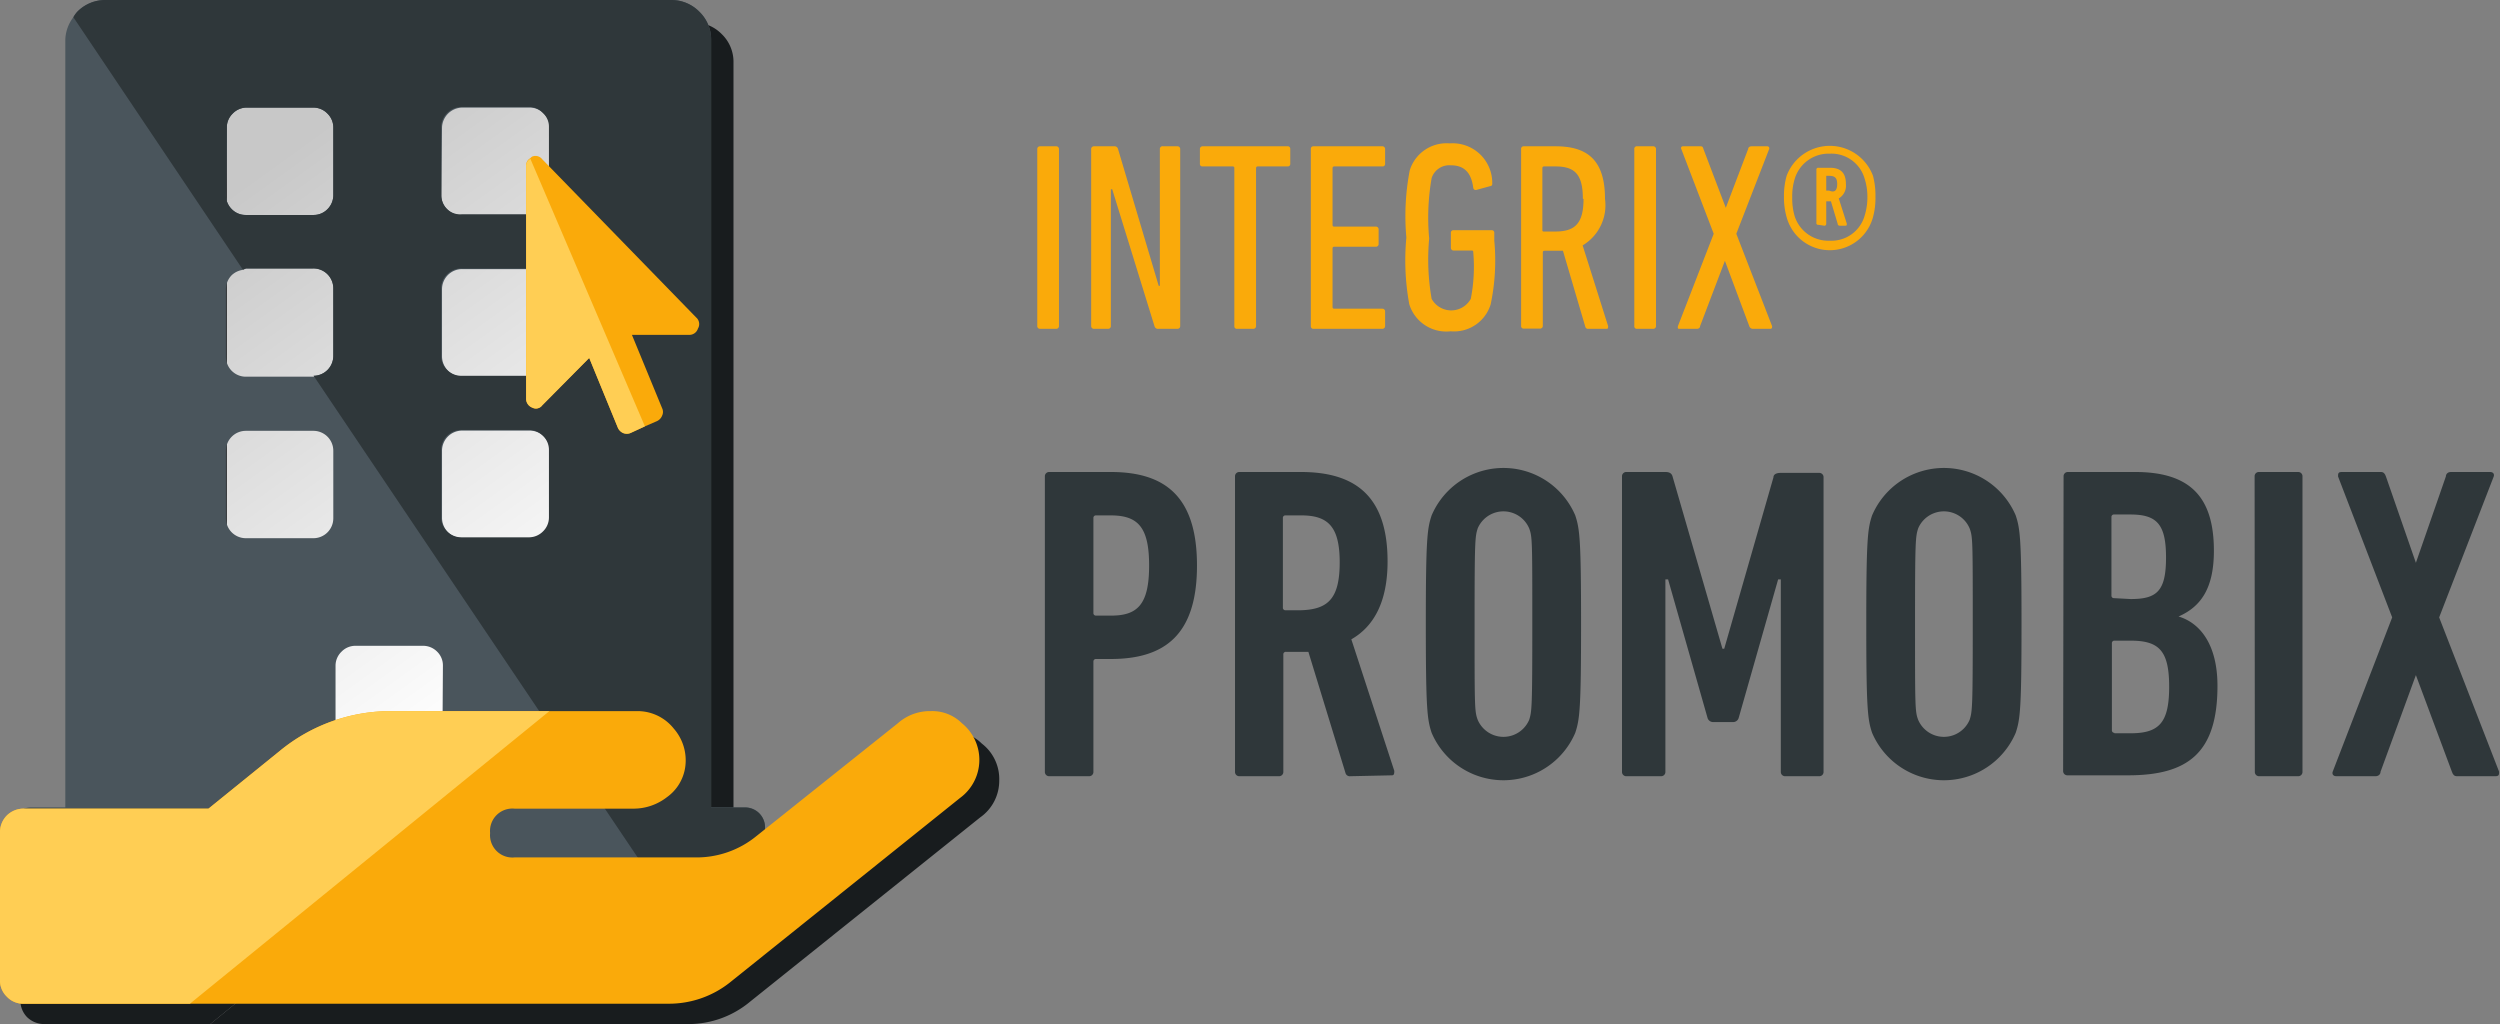 <svg xmlns="http://www.w3.org/2000/svg" xmlns:xlink="http://www.w3.org/1999/xlink" viewBox="0 0 111.76 45.78"><rect x="0" y="0" width="111.76" height="45.78" fill="#808080" stroke="none"/><defs><style>.cls-1{fill:#faaa0a;}.cls-2{fill:#2f373a;}.cls-3{fill:#181c1e;}.cls-4{fill:url(#Dégradé_sans_nom_7);}.cls-5{fill:#4a555c;}.cls-6{fill:#ffce54;}</style><linearGradient id="Dégradé_sans_nom_7" x1="23.79" y1="30.31" x2="8.89" y2="9.64" gradientUnits="userSpaceOnUse"><stop offset="0" stop-color="#fff"/><stop offset="1" stop-color="#c8c8c8"/></linearGradient></defs><g id="Calque_2" data-name="Calque 2"><g id="Couleur"><path class="cls-1" d="M46.37,6.66a.12.12,0,0,1,.12-.12h.73a.12.12,0,0,1,.12.12v7.92a.12.12,0,0,1-.12.12h-.73a.12.12,0,0,1-.12-.12Z"/><path class="cls-1" d="M48.78,6.66a.12.12,0,0,1,.12-.12h.9a.16.16,0,0,1,.18.12l1.82,6.12h.05V6.66A.12.12,0,0,1,52,6.54h.64a.12.12,0,0,1,.12.12v7.92a.12.12,0,0,1-.12.12h-.85a.16.16,0,0,1-.18-.12L49.72,8.46h-.06v6.12a.12.12,0,0,1-.12.12H48.9a.12.12,0,0,1-.12-.12Z"/><path class="cls-1" d="M55.3,14.7a.11.11,0,0,1-.12-.12V7.52a.07.07,0,0,0-.08-.08H53.76a.11.11,0,0,1-.12-.12V6.66a.12.12,0,0,1,.12-.12h3.8a.11.11,0,0,1,.12.12v.66a.11.11,0,0,1-.12.12H56.22s-.07,0-.07.08v7.06a.12.12,0,0,1-.12.12Z"/><path class="cls-1" d="M58.6,6.66a.11.11,0,0,1,.12-.12H61.8a.12.12,0,0,1,.12.12v.66a.11.11,0,0,1-.12.12H59.64s-.07,0-.07.08v2.54s0,.07.07.07h1.87a.12.12,0,0,1,.12.12v.66a.12.12,0,0,1-.12.12H59.64s-.07,0-.07.07v2.63s0,.07.07.07H61.8a.12.12,0,0,1,.12.12v.66a.12.12,0,0,1-.12.12H58.72a.11.11,0,0,1-.12-.12Z"/><path class="cls-1" d="M62.87,10.62a10.82,10.82,0,0,1,.15-3,1.72,1.72,0,0,1,1.79-1.21,1.77,1.77,0,0,1,1.9,1.77c0,.07,0,.13-.09.14L66,8.49a.11.11,0,0,1-.14-.1c-.09-.67-.4-1-1-1a.83.83,0,0,0-.86.57,10.23,10.23,0,0,0-.11,2.7,10.23,10.23,0,0,0,.11,2.7,1,1,0,0,0,1.75,0,7.43,7.43,0,0,0,.11-2.09.06.06,0,0,0-.07-.07h-.81a.12.12,0,0,1-.12-.12V10.4a.11.11,0,0,1,.12-.11h1.7a.11.11,0,0,1,.12.11v.35a9.49,9.49,0,0,1-.16,2.85,1.71,1.71,0,0,1-1.79,1.21A1.73,1.73,0,0,1,63,13.6,10.88,10.88,0,0,1,62.87,10.62Z"/><path class="cls-1" d="M71,14.7a.12.12,0,0,1-.13-.09l-1-3.4h-.83s-.07,0-.07.07v3.29a.12.12,0,0,1-.12.12h-.73a.11.11,0,0,1-.12-.12V6.66a.11.11,0,0,1,.12-.12h1.42c1.44,0,2.21.63,2.21,2.35a2.09,2.09,0,0,1-1,2.08l1.14,3.61c0,.06,0,.12-.06.12Zm-.24-5.81c0-1.1-.36-1.45-1.23-1.45h-.51s-.07,0-.07.08v2.75c0,.05,0,.08.07.08h.51C70.4,10.35,70.79,10,70.79,8.89Z"/><path class="cls-1" d="M73.06,6.66a.11.11,0,0,1,.12-.12h.73a.12.12,0,0,1,.12.12v7.92a.12.12,0,0,1-.12.12h-.73a.11.11,0,0,1-.12-.12Z"/><path class="cls-1" d="M78.35,14.7a.17.17,0,0,1-.15-.12l-1.09-2.92h0L76,14.58c0,.07-.06.12-.14.12H75.1c-.08,0-.11,0-.09-.12l1.6-4.13L75.16,6.66a.08.08,0,0,1,.08-.12H76c.08,0,.12,0,.15.12l1,2.63h0l1-2.63c0-.07.07-.12.15-.12H79a.09.09,0,0,1,.09.12l-1.47,3.79,1.6,4.13c0,.07,0,.12-.09.12Z"/><path class="cls-1" d="M79.87,9.71a3.19,3.19,0,0,1-.12-.92,3.32,3.32,0,0,1,.12-.93,2.06,2.06,0,0,1,3.86,0,3.4,3.4,0,0,1,.11.93,3.26,3.26,0,0,1-.11.92,2,2,0,0,1-3.86,0Zm3.49-.08a2.73,2.73,0,0,0,.12-.84A2.61,2.61,0,0,0,83.36,8,1.54,1.54,0,0,0,81.8,6.87,1.58,1.58,0,0,0,80.23,8a2.66,2.66,0,0,0-.11.83,2.79,2.79,0,0,0,.11.84,1.58,1.58,0,0,0,1.57,1.09A1.54,1.54,0,0,0,83.36,9.63Zm-2.07.42A.08.08,0,0,1,81.2,10V7.59a.08.08,0,0,1,.09-.09h.51c.48,0,.72.22.72.73a.66.66,0,0,1-.32.64L82.56,10c0,.06,0,.09-.07.09h-.24a.09.09,0,0,1-.1-.09l-.3-1h-.21s0,0,0,0V10a.08.08,0,0,1-.09.09Zm.84-1.82c0-.28-.11-.37-.36-.37h-.13s0,0,0,0v.66s0,0,0,0h.13C82,8.62,82.13,8.53,82.13,8.23Z"/><path class="cls-2" d="M46.91,34.7a.19.19,0,0,1-.2-.2V21.3a.19.19,0,0,1,.2-.2h2.74c2.42,0,3.86,1.08,3.86,4.18s-1.44,4.18-3.86,4.18H49a.11.11,0,0,0-.12.12V34.5a.19.19,0,0,1-.2.2Zm4.46-9.42c0-1.72-.5-2.24-1.72-2.24H49a.11.11,0,0,0-.12.12V27.4a.11.11,0,0,0,.12.12h.68C50.87,27.52,51.37,27,51.37,25.28Z"/><path class="cls-2" d="M60.37,34.7a.2.2,0,0,1-.22-.14l-1.66-5.42h-1a.11.11,0,0,0-.12.12V34.5a.19.19,0,0,1-.2.2H55.41a.19.19,0,0,1-.2-.2V21.3a.19.19,0,0,1,.2-.2h2.74c2.42,0,3.88,1.06,3.88,4,0,1.78-.6,2.9-1.62,3.48l1.92,5.88c0,.1,0,.2-.1.2Zm-.48-9.56c0-1.6-.52-2.1-1.72-2.1h-.7a.11.11,0,0,0-.12.12v4a.11.11,0,0,0,.12.12h.7C59.37,27.24,59.89,26.76,59.89,25.14Z"/><path class="cls-2" d="M64,32.76c-.2-.6-.26-1.08-.26-4.86s.06-4.26.26-4.86a3.49,3.49,0,0,1,6.42,0c.2.6.26,1.08.26,4.86s-.06,4.26-.26,4.86a3.49,3.49,0,0,1-6.42,0Zm4.36-.58c.12-.38.14-.54.14-4.28s0-3.9-.14-4.28a1.25,1.25,0,0,0-2.3,0c-.12.38-.14.54-.14,4.28s0,3.9.14,4.28a1.25,1.25,0,0,0,2.3,0Z"/><path class="cls-2" d="M72.51,21.3a.19.19,0,0,1,.2-.2h1.74c.18,0,.28.06.32.2L77,29h.08l2.2-7.66c0-.14.14-.2.32-.2h1.72a.19.19,0,0,1,.2.2V34.5a.19.19,0,0,1-.2.2H79.81a.19.19,0,0,1-.2-.2V25.9h-.12l-1.76,6.18a.26.26,0,0,1-.26.2h-.88a.26.26,0,0,1-.26-.2L74.57,25.9h-.12v8.6a.19.19,0,0,1-.2.2H72.71a.19.19,0,0,1-.2-.2Z"/><path class="cls-2" d="M83.69,32.76c-.2-.6-.26-1.08-.26-4.86s.06-4.26.26-4.86a3.49,3.49,0,0,1,6.42,0c.2.6.26,1.08.26,4.86s-.06,4.26-.26,4.86a3.49,3.49,0,0,1-6.42,0Zm4.36-.58c.12-.38.14-.54.14-4.28s0-3.9-.14-4.28a1.25,1.25,0,0,0-2.3,0c-.12.38-.14.54-.14,4.28s0,3.9.14,4.28a1.25,1.25,0,0,0,2.3,0Z"/><path class="cls-2" d="M92.25,21.3a.19.19,0,0,1,.2-.2h3c2.44,0,3.52,1.1,3.52,3.52,0,1.68-.58,2.5-1.58,2.94v0c1,.3,1.74,1.3,1.74,3.1,0,3-1.32,4-4,4h-2.7a.19.19,0,0,1-.2-.2Zm3,5.48c1.18,0,1.58-.36,1.58-1.86S96.41,23,95.23,23h-.72a.11.11,0,0,0-.12.12v3.5a.11.11,0,0,0,.12.12Zm-.72,6h.72c1.28,0,1.72-.48,1.72-2.08s-.44-2.06-1.72-2.06h-.72a.11.11,0,0,0-.12.12v3.9A.11.11,0,0,0,94.51,32.76Z"/><path class="cls-2" d="M100.79,21.3a.19.19,0,0,1,.2-.2h1.74a.19.19,0,0,1,.2.2V34.5a.19.19,0,0,1-.2.2H101a.19.19,0,0,1-.2-.2Z"/><path class="cls-2" d="M109.83,34.7c-.12,0-.18-.08-.22-.2L108,30.18h0l-1.58,4.32c0,.12-.1.2-.22.2h-1.76c-.12,0-.2-.08-.16-.2l2.66-6.9-2.42-6.3c0-.12,0-.2.16-.2h1.76c.12,0,.18.08.22.2L108,25.16h0l1.34-3.86c0-.12.1-.2.22-.2h1.76c.12,0,.2.08.16.2l-2.44,6.3,2.68,6.9c0,.12,0,.2-.16.2Z"/><rect class="cls-3" x="11.14" y="5.28" width="14.44" height="34.22"/><path class="cls-3" d="M12,13h3a.89.89,0,0,1,.9.9v3a.89.89,0,0,1-.88.9L29.62,39.5H35.2V38a.89.89,0,0,0-.9-.9H32.79V2.8a1.72,1.72,0,0,0-.52-1.27A1.75,1.75,0,0,0,31,1H5.73a1.75,1.75,0,0,0-1.28.53,1.31,1.31,0,0,0-.17.24l7.58,11.29Zm8.72-6.32a.92.92,0,0,1,.91-.9h3a.85.85,0,0,1,.64.27.83.83,0,0,1,.27.63v3a.85.85,0,0,1-.27.64.84.84,0,0,1-.64.26h-3a.83.83,0,0,1-.64-.26.85.85,0,0,1-.27-.64Zm0,7.22a.9.9,0,0,1,.91-.9h3a.88.88,0,0,1,.64.26.87.87,0,0,1,.27.64v3a.87.87,0,0,1-.27.64.88.88,0,0,1-.64.26h-3a.9.9,0,0,1-.91-.9Zm0,7.22a.9.9,0,0,1,.91-.9h3a.88.88,0,0,1,.64.26.87.87,0,0,1,.27.64v3a.87.87,0,0,1-.27.64.88.88,0,0,1-.64.26h-3a.9.9,0,0,1-.91-.9ZM11.14,6.71a.86.86,0,0,1,.26-.63A.87.87,0,0,1,12,5.81h3a.87.87,0,0,1,.64.27.86.86,0,0,1,.26.63v3a.88.88,0,0,1-.26.64.86.86,0,0,1-.64.26H12a.86.86,0,0,1-.64-.26.88.88,0,0,1-.26-.64Z"/><path class="cls-3" d="M3.92,37.09H2.42a.88.88,0,0,0-.64.26.86.86,0,0,0-.26.64V39.5h28.1L15.07,17.84H12a.89.89,0,0,1-.9-.9v-3a.9.9,0,0,1,.26-.64.91.91,0,0,1,.46-.23L4.28,1.77a1.74,1.74,0,0,0-.36,1Zm12.93-7.22h3a.88.88,0,0,1,.64.26.86.86,0,0,1,.26.64v6.32H16V30.77a.87.87,0,0,1,.27-.64A.86.86,0,0,1,16.85,29.87Zm-5.71-8.72a.89.89,0,0,1,.9-.9h3a.89.89,0,0,1,.9.9v3a.89.89,0,0,1-.9.9H12a.89.89,0,0,1-.9-.9Z"/><path class="cls-3" d="M18.47,32.69a7.74,7.74,0,0,0-5,1.78l-3.2,2.58H2a1.1,1.1,0,0,0-.79.31,1.09,1.09,0,0,0-.3.79v6.54a1.07,1.07,0,0,0,.3.78,1.1,1.1,0,0,0,.79.31H9.4L25.47,32.69Z"/><path class="cls-3" d="M43.89,33.24a1.91,1.91,0,0,0-1.4-.55,2.15,2.15,0,0,0-1.46.55l-6.34,5a4.13,4.13,0,0,1-2.72,1h-8a1.1,1.1,0,1,1,0-2.19h5.32a2.45,2.45,0,0,0,1.5-.51,2,2,0,0,0,.82-1.33,2.15,2.15,0,0,0-.51-1.73,2.06,2.06,0,0,0-1.67-.79H25.47L9.4,45.78H30.81a4.3,4.3,0,0,0,2.72-1l10.29-8.24a2,2,0,0,0,.85-1.64A2,2,0,0,0,43.89,33.24Z"/><path class="cls-3" d="M24.52,8.43V18.81a.42.42,0,0,0,.27.41.35.35,0,0,0,.45-.1L27.34,17l1.28,3.12a.47.47,0,0,0,.24.24.44.44,0,0,0,.32,0l.65-.3L24.71,8.1A.36.36,0,0,0,24.52,8.43Z"/><path class="cls-3" d="M32.12,15.19,25.24,8.12A.38.38,0,0,0,24.79,8a.29.29,0,0,0-.08.07L29.83,20l.53-.23a.45.45,0,0,0,.24-.25.38.38,0,0,0,0-.33l-1.35-3.28h2.56a.4.4,0,0,0,.39-.28A.39.39,0,0,0,32.12,15.19Z"/><rect class="cls-4" x="10.14" y="4.28" width="14.44" height="34.22"/><path class="cls-5" d="M33.94,36.35a.9.9,0,0,0-.64-.26H31.79V1.8A1.72,1.72,0,0,0,31.27.53,1.75,1.75,0,0,0,30,0H4.73A1.75,1.75,0,0,0,3.45.53a1.31,1.31,0,0,0-.17.24,1.74,1.74,0,0,0-.36,1V36.09H1.42a.88.88,0,0,0-.64.26A.86.86,0,0,0,.52,37V38.5H34.2V37A.9.9,0,0,0,33.94,36.35ZM19.76,5.71a.92.92,0,0,1,.91-.9h3a.85.85,0,0,1,.64.27.83.83,0,0,1,.27.63v3a.85.85,0,0,1-.27.64.84.84,0,0,1-.64.26h-3A.83.83,0,0,1,20,9.36a.85.85,0,0,1-.27-.64Zm0,7.22a.9.9,0,0,1,.91-.9h3a.88.88,0,0,1,.64.26.87.87,0,0,1,.27.64v3a.87.87,0,0,1-.27.64.88.88,0,0,1-.64.26h-3a.9.9,0,0,1-.91-.9Zm0,7.22a.9.9,0,0,1,.91-.9h3a.88.88,0,0,1,.64.26.87.87,0,0,1,.27.64v3a.87.87,0,0,1-.27.64.88.88,0,0,1-.64.26h-3a.9.9,0,0,1-.91-.9ZM10.14,5.71a.86.86,0,0,1,.26-.63A.87.87,0,0,1,11,4.81h3a.87.87,0,0,1,.64.27.86.86,0,0,1,.26.63v3a.88.88,0,0,1-.26.64.86.86,0,0,1-.64.26H11a.86.86,0,0,1-.64-.26.88.88,0,0,1-.26-.64Zm3.91,18.35H11a.89.89,0,0,1-.9-.9v-3a.89.89,0,0,1,.9-.9h3a.89.89,0,0,1,.9.9v3a.89.89,0,0,1-.9.9Zm5.71,12H15V29.77a.87.87,0,0,1,.27-.64.86.86,0,0,1,.63-.26h3a.88.88,0,0,1,.64.26.86.86,0,0,1,.26.64ZM14.05,16.84H11a.89.89,0,0,1-.9-.9v-3a.9.9,0,0,1,.26-.64.91.91,0,0,1,.46-.23L11,12h3a.89.89,0,0,1,.9.9v3a.89.89,0,0,1-.88.9Z"/><path class="cls-2" d="M11,12h3a.89.89,0,0,1,.9.9v3a.89.89,0,0,1-.88.9L28.62,38.5H34.2V37a.89.89,0,0,0-.9-.9H31.79V1.8A1.72,1.72,0,0,0,31.27.53,1.75,1.75,0,0,0,30,0H4.73A1.75,1.75,0,0,0,3.45.53a1.31,1.31,0,0,0-.17.24l7.58,11.29Zm8.72-6.32a.92.92,0,0,1,.91-.9h3a.85.85,0,0,1,.64.27.83.83,0,0,1,.27.63v3a.85.85,0,0,1-.27.64.84.84,0,0,1-.64.26h-3A.83.83,0,0,1,20,9.36a.85.85,0,0,1-.27-.64Zm0,7.22a.9.9,0,0,1,.91-.9h3a.88.88,0,0,1,.64.26.87.87,0,0,1,.27.64v3a.87.87,0,0,1-.27.64.88.88,0,0,1-.64.26h-3a.9.9,0,0,1-.91-.9Zm0,7.22a.9.9,0,0,1,.91-.9h3a.88.88,0,0,1,.64.26.87.87,0,0,1,.27.64v3a.87.87,0,0,1-.27.64.88.88,0,0,1-.64.26h-3a.9.9,0,0,1-.91-.9ZM10.14,5.71a.86.86,0,0,1,.26-.63A.87.87,0,0,1,11,4.81h3a.87.87,0,0,1,.64.27.86.86,0,0,1,.26.63v3a.88.88,0,0,1-.26.64.86.86,0,0,1-.64.26H11a.86.86,0,0,1-.64-.26.88.88,0,0,1-.26-.64Z"/><path class="cls-1" d="M43,32.33a1.88,1.88,0,0,0-1.39-.54,2.15,2.15,0,0,0-1.47.54l-6.33,5.05a4.22,4.22,0,0,1-2.73.95H23a1,1,0,0,1-1.09-1.09A1,1,0,0,1,23,36.15h5.31a2.43,2.43,0,0,0,1.5-.51,2,2,0,0,0,.82-1.33,2.16,2.16,0,0,0-.51-1.74,2.07,2.07,0,0,0-1.67-.78H17.57a7.8,7.8,0,0,0-5.05,1.77l-3.2,2.59H1.09a1.06,1.06,0,0,0-.78.3,1.06,1.06,0,0,0-.31.79v6.54a1,1,0,0,0,.31.78,1,1,0,0,0,.78.31H29.9a4.38,4.38,0,0,0,2.73-.95l10.29-8.25A2.11,2.11,0,0,0,43,32.33Z"/><path class="cls-6" d="M17.57,31.79a7.8,7.8,0,0,0-5.05,1.77l-3.2,2.59H1.09a1.06,1.06,0,0,0-.78.3,1.06,1.06,0,0,0-.31.79v6.54a1,1,0,0,0,.31.78,1,1,0,0,0,.78.31h7.4L24.56,31.79Z"/><path class="cls-1" d="M31.12,14.19,24.24,7.12A.38.38,0,0,0,23.79,7a.29.29,0,0,0-.08.07.36.36,0,0,0-.19.33V17.81a.42.42,0,0,0,.27.41.35.35,0,0,0,.45-.1L26.34,16l1.28,3.12a.47.47,0,0,0,.24.24.44.44,0,0,0,.32,0l.65-.3.53-.23a.45.45,0,0,0,.24-.25.38.38,0,0,0,0-.33l-1.35-3.28h2.56a.4.4,0,0,0,.39-.28A.39.39,0,0,0,31.12,14.19Z"/><path class="cls-6" d="M23.52,7.43V17.81a.42.42,0,0,0,.27.41.35.35,0,0,0,.45-.1L26.34,16l1.28,3.12a.47.47,0,0,0,.24.24.44.44,0,0,0,.32,0l.65-.3L23.71,7.1A.36.36,0,0,0,23.52,7.43Z"/></g></g></svg>